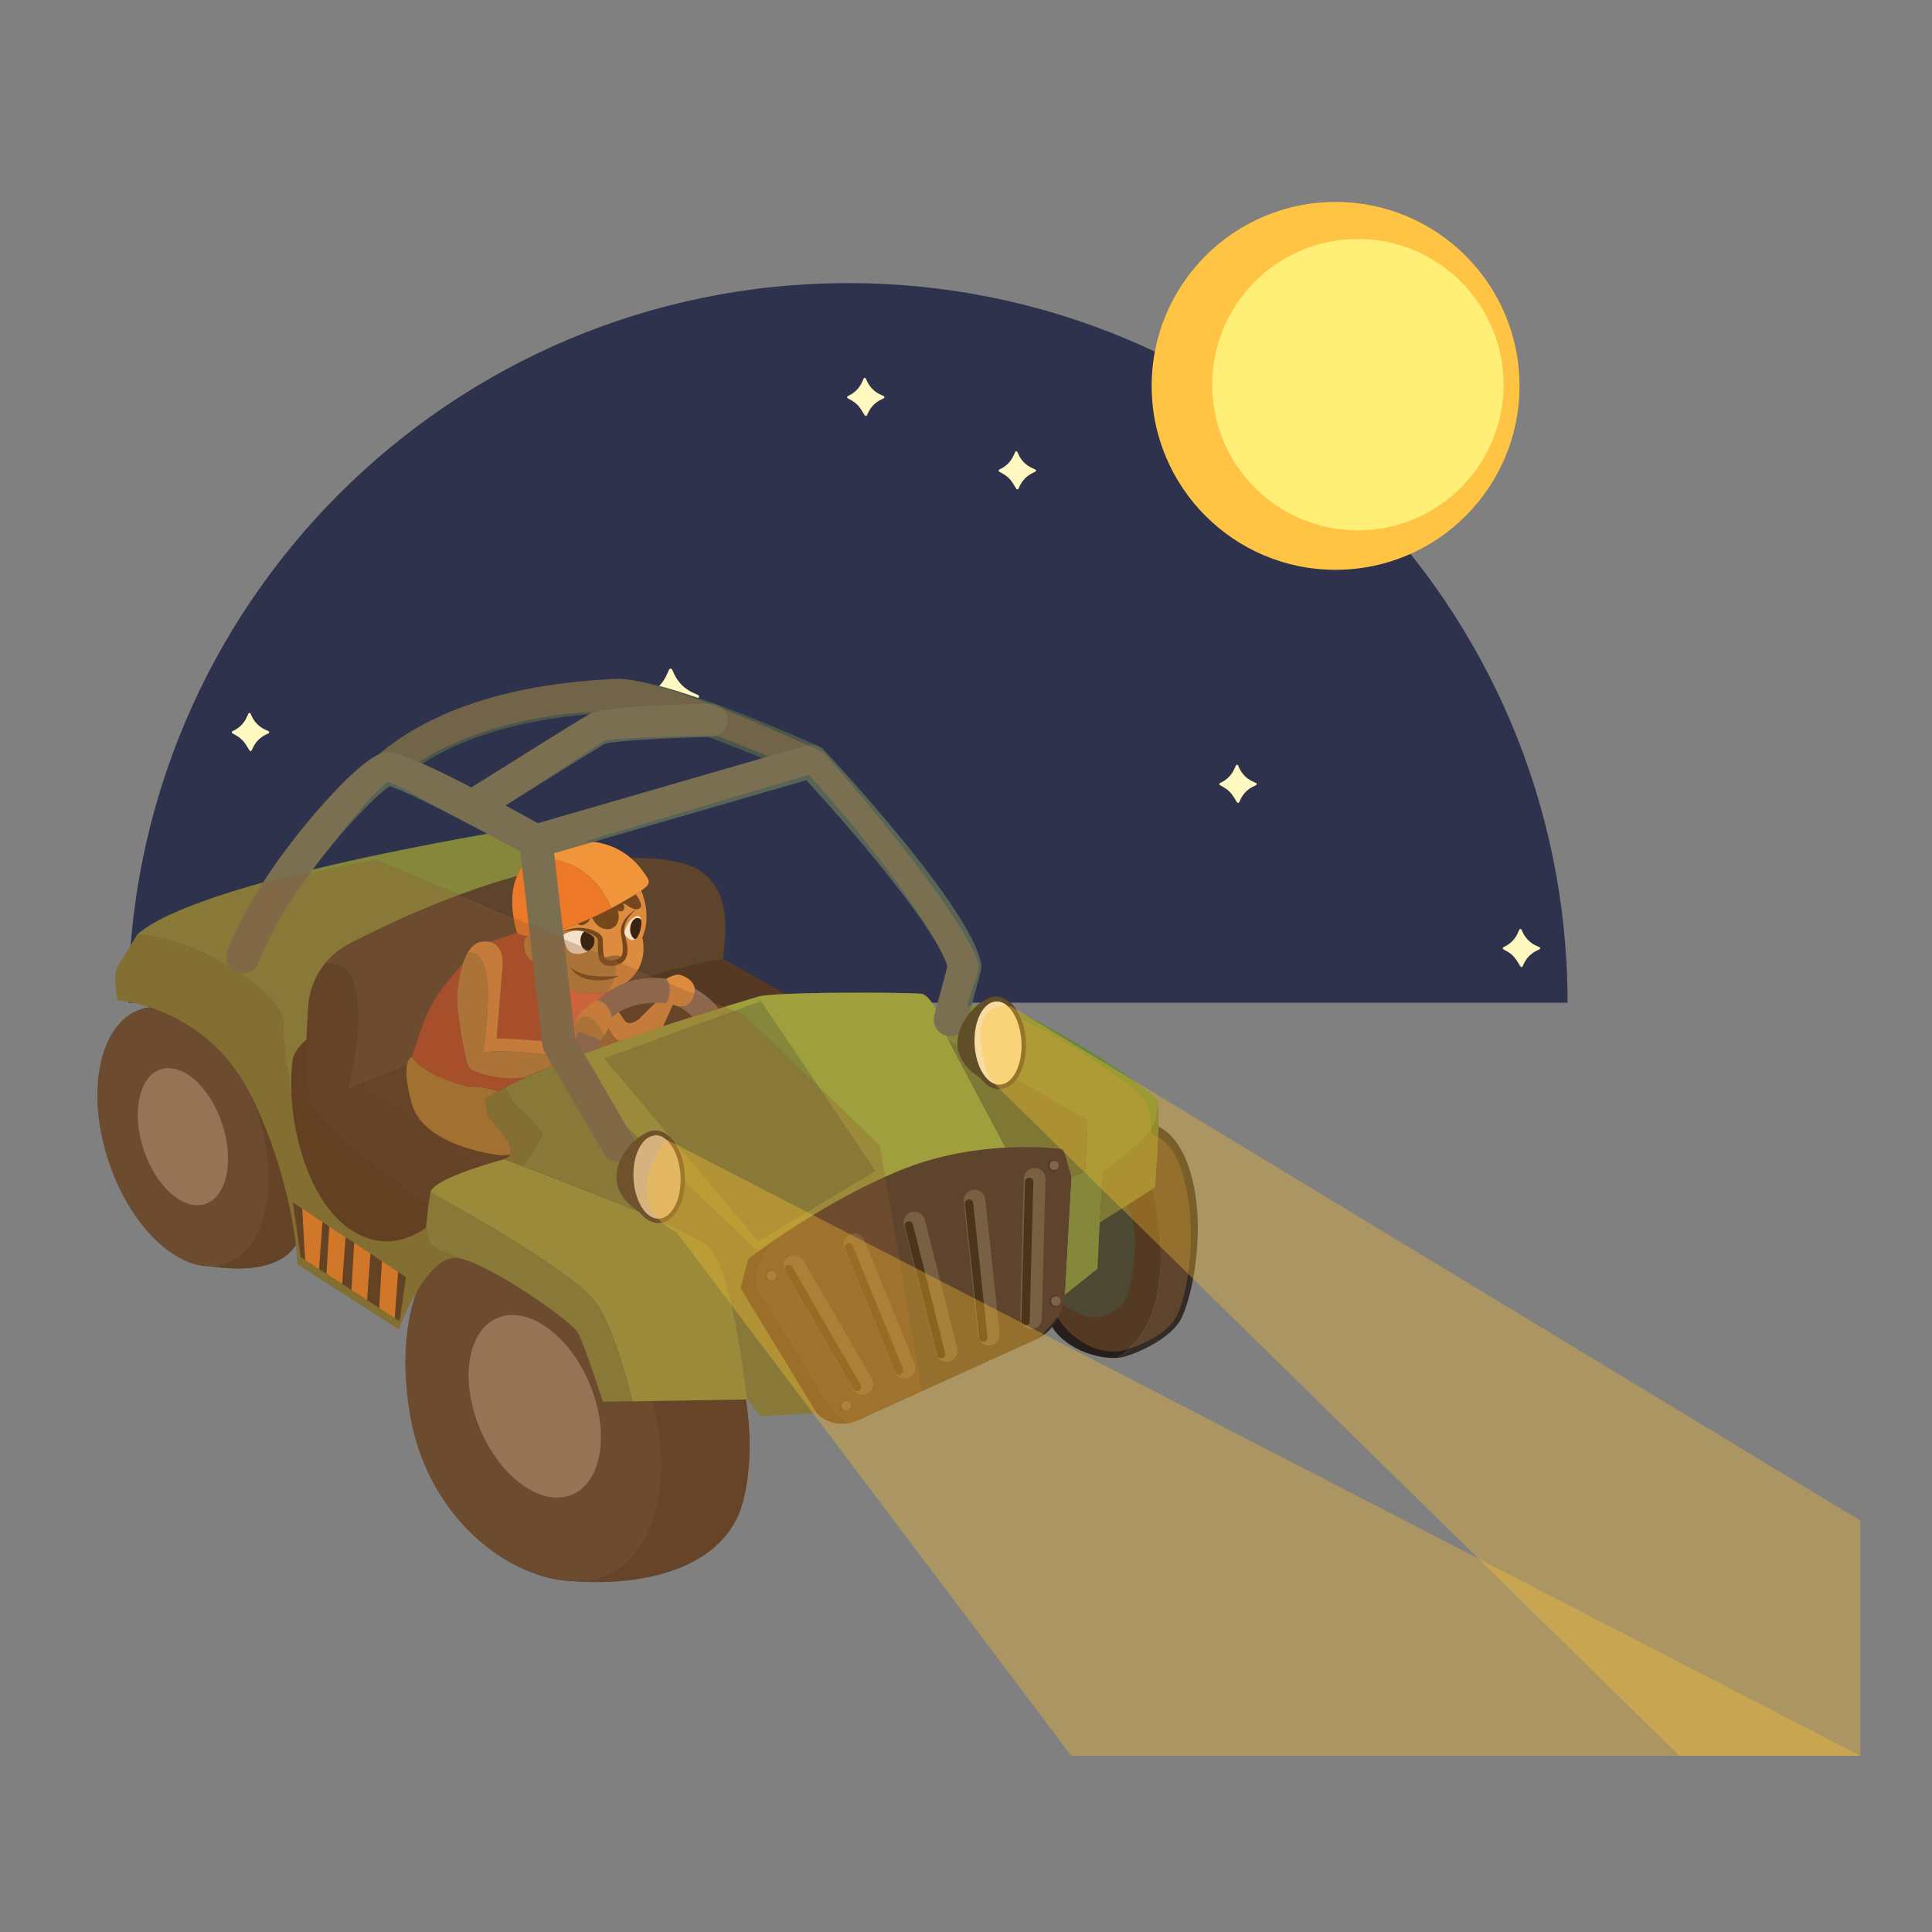 <?xml version="1.0" encoding="utf-8"?>
<!-- Generator: Adobe Illustrator 23.0.2, SVG Export Plug-In . SVG Version: 6.00 Build 0)  -->
<svg version="1.1" id="Layer_1" xmlns="http://www.w3.org/2000/svg" xmlns:xlink="http://www.w3.org/1999/xlink" x="0px" y="0px"
	 viewBox="0 0 300 300" style="enable-background:new 0 0 300 300;" xml:space="preserve">
<rect x="0" y="0" width="300" height="300" fill="#808080" stroke="none"/>
<style type="text/css">
	.st0{clip-path:url(#SVGID_2_);fill:#2F324C;}
	.st1{clip-path:url(#SVGID_4_);fill:#FFF8C1;}
	.st2{clip-path:url(#SVGID_6_);fill:#FFF8C1;}
	.st3{clip-path:url(#SVGID_8_);fill:#FFF8C1;}
	.st4{clip-path:url(#SVGID_10_);fill:#FFF8C1;}
	.st5{clip-path:url(#SVGID_12_);fill:#FFF8C1;}
	.st6{clip-path:url(#SVGID_14_);fill:#FFF8C1;}
	.st7{clip-path:url(#SVGID_16_);fill:#FFF8C1;}
	.st8{fill:#261E1A;}
	.st9{fill:#1F1B1A;}
	.st10{fill:#322B27;}
	.st11{fill:#837A74;}
	.st12{fill:#19302D;}
	.st13{fill:#5E7132;}
	.st14{fill:#1F1612;}
	.st15{fill:#8AA63D;}
	.st16{fill:#67863A;}
	.st17{fill:#261D19;}
	.st18{fill:none;}
	.st19{fill:#522F0F;}
	.st20{fill:#AB793B;}
	.st21{fill:#DD8C3F;}
	.st22{fill:#FFFFFF;}
	.st23{fill:#865D2F;}
	.st24{fill:#F79839;}
	.st25{fill:#F27121;}
	.st26{fill:#4B574B;}
	.st27{fill:#586556;}
	.st28{fill:#565143;}
	.st29{fill:#19150F;}
	.st30{fill:#1F1B16;}
	.st31{fill:#5E574E;}
	.st32{fill:#F38120;}
	.st33{fill:#EE5B44;}
	.st34{fill:#A33322;}
	.st35{fill:#99732B;}
	.st36{fill:#716161;}
	.st37{opacity:0.47;fill:#322B27;enable-background:new    ;}
	.st38{fill:#353822;}
	.st39{fill:#FFF8C4;}
	.st40{opacity:0.26;fill:#DD8C3F;enable-background:new    ;}
	.st41{opacity:0.49;fill:#AB6C35;enable-background:new    ;}
	.st42{opacity:0.34;fill:#FFC42E;enable-background:new    ;}
	.st43{fill:#FFC443;}
	.st44{fill:#FFEF77;}
</style>
<g>
	<g>
		<g>
			<defs>
				<path id="SVGID_1_" d="M243.41,155.7H19.94c0-61.71,50.03-111.74,111.74-111.74C193.39,43.96,243.41,93.99,243.41,155.7z"/>
			</defs>
			<clipPath id="SVGID_2_">
				<use xlink:href="#SVGID_1_"  style="overflow:visible;"/>
			</clipPath>
			<circle class="st0" cx="111.42" cy="86.57" r="209.82"/>
		</g>
		<g>
			<defs>
				<path id="SVGID_3_" d="M243.41,155.7H19.94c0-61.71,50.03-111.74,111.74-111.74C193.39,43.96,243.41,93.99,243.41,155.7z"/>
			</defs>
			<clipPath id="SVGID_4_">
				<use xlink:href="#SVGID_3_"  style="overflow:visible;"/>
			</clipPath>
			<path class="st1" d="M104.62,112.21l0.31-0.65c0.58-1.23,1.57-2.23,2.79-2.83l0.67-0.33c0.21-0.1,0.2-0.4-0.01-0.49l-0.68-0.3
				c-1.36-0.6-2.45-1.68-3.06-3.04l-0.26-0.58c-0.09-0.21-0.39-0.21-0.49,0l-0.38,0.84c-0.57,1.24-1.54,2.26-2.76,2.87l-0.41,0.21
				c-0.19,0.1-0.2,0.37-0.01,0.47l0.87,0.49c0.89,0.5,1.63,1.22,2.16,2.09l0.77,1.26C104.26,112.42,104.53,112.41,104.62,112.21z"/>
		</g>
		<g>
			<defs>
				<path id="SVGID_5_" d="M243.41,155.7H19.94c0-61.71,50.03-111.74,111.74-111.74C193.39,43.96,243.41,93.99,243.41,155.7z"/>
			</defs>
			<clipPath id="SVGID_6_">
				<use xlink:href="#SVGID_5_"  style="overflow:visible;"/>
			</clipPath>
			<path class="st2" d="M158.15,75.89l0.21-0.45c0.41-0.86,1.09-1.55,1.94-1.97l0.47-0.23c0.14-0.07,0.14-0.28-0.01-0.34l-0.47-0.21
				c-0.95-0.42-1.7-1.17-2.13-2.11l-0.18-0.4c-0.07-0.15-0.27-0.15-0.34,0l-0.27,0.59c-0.39,0.86-1.07,1.57-1.92,2l-0.28,0.14
				c-0.13,0.07-0.14,0.26-0.01,0.33l0.61,0.34c0.62,0.35,1.13,0.85,1.5,1.45l0.54,0.87C157.9,76.03,158.09,76.02,158.15,75.89z"/>
		</g>
		<g>
			<defs>
				<path id="SVGID_7_" d="M243.41,155.7H19.94c0-61.71,50.03-111.74,111.74-111.74C193.39,43.96,243.41,93.99,243.41,155.7z"/>
			</defs>
			<clipPath id="SVGID_8_">
				<use xlink:href="#SVGID_7_"  style="overflow:visible;"/>
			</clipPath>
			<path class="st3" d="M62.6,139.25l0.21-0.45c0.41-0.86,1.09-1.55,1.94-1.97l0.47-0.23c0.14-0.07,0.14-0.28-0.01-0.34l-0.47-0.21
				c-0.95-0.42-1.7-1.17-2.13-2.11l-0.18-0.4c-0.07-0.15-0.27-0.15-0.34,0l-0.27,0.59c-0.39,0.86-1.07,1.57-1.92,2l-0.28,0.14
				c-0.13,0.07-0.14,0.26-0.01,0.33l0.61,0.34c0.62,0.35,1.13,0.85,1.5,1.45l0.54,0.87C62.35,139.39,62.54,139.38,62.6,139.25z"/>
		</g>
		<g>
			<defs>
				<path id="SVGID_9_" d="M243.41,155.7H19.94c0-61.71,50.03-111.74,111.74-111.74C193.39,43.96,243.41,93.99,243.41,155.7z"/>
			</defs>
			<clipPath id="SVGID_10_">
				<use xlink:href="#SVGID_9_"  style="overflow:visible;"/>
			</clipPath>
			<path class="st4" d="M236.43,150.06l0.21-0.45c0.41-0.86,1.09-1.55,1.94-1.97l0.47-0.23c0.14-0.07,0.14-0.28-0.01-0.34
				l-0.47-0.21c-0.95-0.42-1.7-1.17-2.13-2.11l-0.18-0.4c-0.07-0.15-0.27-0.15-0.34,0l-0.27,0.59c-0.39,0.86-1.07,1.57-1.92,2
				l-0.28,0.14c-0.13,0.07-0.14,0.26-0.01,0.33l0.61,0.34c0.62,0.35,1.13,0.85,1.5,1.45l0.54,0.87
				C236.18,150.2,236.37,150.19,236.43,150.06z"/>
		</g>
		<g>
			<defs>
				<path id="SVGID_11_" d="M243.41,155.7H19.94c0-61.71,50.03-111.74,111.74-111.74C193.39,43.96,243.41,93.99,243.41,155.7z"/>
			</defs>
			<clipPath id="SVGID_12_">
				<use xlink:href="#SVGID_11_"  style="overflow:visible;"/>
			</clipPath>
			<path class="st5" d="M39.08,116.52l0.21-0.45c0.41-0.86,1.09-1.55,1.94-1.97l0.47-0.23c0.14-0.07,0.14-0.28-0.01-0.34l-0.47-0.21
				c-0.95-0.42-1.7-1.17-2.13-2.11l-0.18-0.4c-0.07-0.15-0.27-0.15-0.34,0l-0.27,0.59c-0.39,0.86-1.07,1.57-1.92,2l-0.28,0.14
				c-0.13,0.07-0.14,0.26-0.01,0.33l0.61,0.34c0.62,0.35,1.13,0.85,1.5,1.45l0.54,0.87C38.83,116.67,39.02,116.66,39.08,116.52z"/>
		</g>
		<g>
			<defs>
				<path id="SVGID_13_" d="M243.41,155.7H19.94c0-61.71,50.03-111.74,111.74-111.74C193.39,43.96,243.41,93.99,243.41,155.7z"/>
			</defs>
			<clipPath id="SVGID_14_">
				<use xlink:href="#SVGID_13_"  style="overflow:visible;"/>
			</clipPath>
			<path class="st6" d="M192.42,124.57l0.21-0.45c0.41-0.86,1.09-1.55,1.94-1.97l0.47-0.23c0.14-0.07,0.14-0.28-0.01-0.34
				l-0.47-0.21c-0.95-0.42-1.7-1.17-2.13-2.11l-0.18-0.4c-0.07-0.15-0.27-0.15-0.34,0l-0.27,0.59c-0.39,0.86-1.07,1.57-1.92,2
				l-0.28,0.14c-0.13,0.07-0.14,0.26-0.01,0.33l0.61,0.34c0.62,0.35,1.13,0.85,1.5,1.45l0.54,0.87
				C192.17,124.72,192.36,124.71,192.42,124.57z"/>
		</g>
		<g>
			<defs>
				<path id="SVGID_15_" d="M243.41,155.7H19.94c0-61.71,50.03-111.74,111.74-111.74C193.39,43.96,243.41,93.99,243.41,155.7z"/>
			</defs>
			<clipPath id="SVGID_16_">
				<use xlink:href="#SVGID_15_"  style="overflow:visible;"/>
			</clipPath>
			<path class="st7" d="M134.62,64.49l0.21-0.45c0.41-0.86,1.09-1.55,1.94-1.97l0.47-0.23c0.14-0.07,0.14-0.28-0.01-0.34l-0.47-0.21
				c-0.95-0.42-1.7-1.17-2.13-2.11l-0.18-0.4c-0.07-0.15-0.27-0.15-0.34,0l-0.27,0.59c-0.39,0.86-1.07,1.57-1.92,2l-0.28,0.14
				c-0.13,0.07-0.14,0.26-0.01,0.33l0.61,0.34c0.62,0.35,1.13,0.85,1.5,1.45l0.54,0.87C134.37,64.63,134.56,64.62,134.62,64.49z"/>
		</g>
	</g>
	<g>
		<g>
			<path class="st8" d="M88.88,245.5c0,0,19.53,2.24,25.52-9.7c2.88-5.75,3.46-21.74-4.06-33.46s-27.39-17.01-38.97-10.16
				C59.79,199.02,83.21,246.14,88.88,245.5z"/>
			<path class="st9" d="M31.44,194.28l1.37,2.34c0,0,9.95,1.94,13.15-3.37c2.67-4.43,5.86-19.35-3.11-29.66
				c-8.97-10.3-20.88-6.9-20.88-6.9L31.44,194.28z"/>
			<path class="st10" d="M63.81,220.39c3.04,16.13,16.43,25.69,26.53,25.12c10.09-0.58,14.98-13.22,10.9-28.24
				c-4.07-15.02-15.56-26.73-25.66-26.15C65.49,191.69,60.93,205.1,63.81,220.39z"/>
			
				<ellipse transform="matrix(0.921 -0.39 0.39 0.921 -78.554 49.624)" class="st11" cx="82.99" cy="218.36" rx="9.2" ry="14.89"/>
			
				<ellipse transform="matrix(0.949 -0.315 0.315 0.949 -54.156 17.932)" class="st10" cx="28.4" cy="176.52" rx="12.15" ry="20.82"/>
			<g>
				<path class="st10" d="M176.85,176.65l-1.23-1.92l2.22-0.22c0,0,4.46-0.55,6.91,7.21c2.77,8.79,0.32,20.33-1.55,23.42
					s-7.84,5.62-9.67,5.72C186.39,202.64,176.85,176.65,176.85,176.65z"/>
				<path class="st8" d="M162.86,204.9c-1.24-3.72,0.43-28.96,0.43-28.96l12.33-1.22l1.23,1.92c0,0,9.54,25.99-3.33,34.21
					C169.4,211.09,164.1,208.62,162.86,204.9z"/>
			</g>
			
				<ellipse transform="matrix(0.949 -0.315 0.315 0.949 -54.156 17.932)" class="st11" cx="28.4" cy="176.52" rx="6.42" ry="11.01"/>
			<path class="st12" d="M172.51,184.54c0,0,2.34,0.8,3.19,4.01c1.29,4.92-0.01,11.68-1.04,13.39c-1.03,1.7-3.52,2.6-4.53,2.66
				s-5.2-1.23-5.88-3.29c-0.68-2.05,0.24-15.97,0.24-15.97L172.51,184.54z"/>
			<path class="st13" d="M178.82,175.32c1.08-2.01,0.87-4.48,0.87-4.48c0.64,1.8-0.34,13.55-0.34,13.55l-8.58,5.45l0.52-7.84
				C171.29,181.99,177.73,177.33,178.82,175.32z"/>
			<path class="st14" d="M120.48,180.15l-56.96,14.78c0,0-8.59,0.37-12.02-2.74c-3.43-3.1-6.62-13.98-6.62-13.98
				s-3.15-13.94,3.47-19.83s48.38-13.08,48.38-13.08l34.43,19.57L120.48,180.15z"/>
			<path class="st15" d="M78.23,179.98c0,0,2.53,0.94,6.16,2.33c8.47,3.25,22.96,9,25.6,11.29c3.78,3.27,6.01,23.71,6.01,23.71
				l-17.8,0.29l0,0c0,0-2.88-12.27-6.11-15.88c-3.63-4.07-14.99-10.79-21.16-14.28c-2.46-1.39-4.1-2.28-4.1-2.28
				C67.15,183.29,74.82,180.92,78.23,179.98z"/>
			<path class="st16" d="M66.52,187.19c0.09-0.74,0.2-1.48,0.3-2.05c0,0,1.64,0.88,4.1,2.28c6.18,3.5,17.53,10.21,21.16,14.28
				c3.22,3.61,6.11,15.88,6.11,15.88l0,0l-4.58,0.07c0,0-2.88-9.04-3.95-10.82s-13.23-10.31-18.27-11.44c0,0-4.44-1.65-4.73-2.44
				c-0.3-0.79-0.51-2.36-0.51-2.36S66.31,188.87,66.52,187.19z"/>
			<path class="st16" d="M168.92,173.92l-21.72-12.49l-1.6-4.19l5.67-1.18c0,0,0.74-0.26,4.78,0.39
				c4.04,0.64,22.99,12.59,23.63,14.4c0,0,0.21,2.46-0.87,4.48c-1.08,2.01-7.52,6.68-7.52,6.68l-0.52,7.84l-0.36,7.16l-5.08,4.07
				l1.02-18.34l2.15-0.89L168.92,173.92z"/>
			<path class="st16" d="M44.1,158.61c0.29-3.03-11.35-12.56-22.77-13.51c10.32-9.12,63.71-17.19,63.71-17.19l20.12,11.11
				c0,0-58.49,16.17-59.71,25.54c-0.28,2.13-0.3,4.41-0.11,6.71l-0.01-0.01C45.33,171.26,43.81,161.65,44.1,158.61z"/>
			<path class="st13" d="M44.1,158.61c-0.29,3.03,1.23,12.65,1.23,12.65l0.01,0.01c0.64,7.87,3.86,16.05,8.91,19.54
				c6.53,4.51,11.89-0.22,11.89-0.22s0.21,1.57,0.51,2.36s4.73,2.44,4.73,2.44c-5.04-1.13-9.46,11.02-9.46,11.02l-15.71-10.07
				c0,0-0.34-12.1-7.17-26.12C32.21,156.2,18.2,155.3,18.2,155.3l-0.32-3.26c-0.07-0.73,0.1-1.45,0.48-2.08l2.96-4.85
				C32.76,146.05,44.4,155.58,44.1,158.61z"/>
			<path class="st13" d="M168.92,173.92l-0.43,7.92l-2.15,0.89l-1.25-4.22c0,0-3.6-0.45-8.88-0.06l-9.02-17.02L168.92,173.92z"/>
			<g>
				<path class="st17" d="M121.97,154.35c-2.09,0.1-3.65,0.23-4.21,0.41c-2.45,0.78-32.24,9.24-42.4,15.86c0,0,0.21,2.3,0.57,2.86
					s5.72,5.57,2.31,6.51c-1.11,0.31-2.67,0.77-4.28,1.31c-5.5-4.67-15.59-12.64-19.93-12.18c0,0,44.26-18.59,58.21-20.21
					L121.97,154.35z"/>
				<path class="st10" d="M50.51,149.55c1.01-1.23,2.27-2.28,3.73-3.03c5.9-3.04,15.56-7.56,25.48-10.34
					c15.99-4.47,26.23-3.19,29.29-0.76s4.34,5.6,3.23,13.46c-13.95,1.63-58.21,20.21-58.21,20.21S59.49,148.45,50.51,149.55z"/>
			</g>
			<path class="st18" d="M156.22,178.44l0.11,0.21l-0.31,4.79l-28.27,14.06l-9.31-2.36l-0.59-0.71c3.41-2.37,11.93-7.99,21.8-12.14
				C145.64,179.77,151.58,178.78,156.22,178.44z"/>
			<path class="st15" d="M86.82,165.09c12.68-5.07,29.14-9.76,30.94-10.34c0.56-0.18,2.12-0.31,4.21-0.41
				c7.09-0.32,20.27-0.21,21.2-0.01c1.2,0.26,2.43,2.9,2.43,2.9l1.6,4.19l9.02,17.02c-4.64,0.34-10.58,1.32-16.58,3.84
				c-9.87,4.15-18.39,9.77-21.8,12.14l0,0L86.82,165.09z"/>
			<g>
				<path class="st19" d="M91,143.39c-0.27,0.18-0.61,0.3-0.93,0.24c-0.14-0.03-0.27-0.09-0.39-0.17c0.66-0.26,1.31-0.54,1.95-0.83
					C91.5,142.94,91.28,143.21,91,143.39z"/>
				<path class="st19" d="M99.56,140.75c-0.03,0.1-0.1,0.18-0.19,0.24c-0.39,0.29-0.94,0.18-1.36-0.05s-0.79-0.55-1.25-0.71
					c0.1,0.21,0.19,0.43,0.2,0.66s-0.1,0.48-0.31,0.57c-0.23,0.1-0.48-0.01-0.7-0.11c0.12,0.44,0.18,0.91,0.11,1.36
					c-0.07,0.45-0.29,0.9-0.64,1.19c-0.62,0.51-1.58,0.45-2.26,0.02c-0.54-0.34-0.92-0.86-1.21-1.43c2.98-1.37,5.51-2.86,6.77-3.64
					c0.38,0.45,0.67,0.97,0.83,1.54C99.58,140.51,99.6,140.63,99.56,140.75z"/>
				<path class="st19" d="M85.58,145.97c0.15,0.56,0.22,1.14,0.23,1.72c0,0.25-0.01,0.5-0.11,0.73c-0.09,0.23-0.28,0.43-0.52,0.49
					c-0.33,0.07-0.65-0.13-0.9-0.36c-0.9-0.82-1.38-2.03-1.38-3.24c1.1-0.12,2.23-0.35,3.37-0.67c0.05,0.14,0.09,0.29,0.09,0.45
					C86.37,145.52,86.02,146.01,85.58,145.97z"/>
				<g>
					<path class="st20" d="M81.99,145.41l0.07-0.01c0.27-0.02,0.56-0.07,0.84-0.1c0,1.21,0.48,2.42,1.38,3.24
						c0.25,0.23,0.57,0.44,0.9,0.36c0.24-0.05,0.43-0.26,0.52-0.49c0.09-0.23,0.11-0.48,0.11-0.73c0-0.58-0.08-1.16-0.23-1.72
						c0.45,0.04,0.8-0.45,0.79-0.89c0-0.14-0.04-0.27-0.08-0.4c6.91-1.09,6.77,0.52,6.99,3.07c0.22,2.59,2.2,1.79,2.2,1.79
						c0.73,1.76-1.16,4.49-1.22,4.56c-0.08,0.03-0.15,0.06-0.23,0.09c0,0-7.87,1.15-10.09-4.65c0,0-2.03,0.15-2.47-1.99
						C81.08,145.73,81.77,145.45,81.99,145.41z"/>
					<path class="st21" d="M95.47,149.54c0,0-1.98,0.81-2.2-1.79c-0.22-2.55-0.08-4.16-6.99-3.07c-0.01-0.02,0-0.03-0.01-0.05
						c1.14-0.32,2.29-0.71,3.41-1.16c0.12,0.08,0.25,0.14,0.39,0.17c0.32,0.06,0.65-0.06,0.93-0.24c0.28-0.18,0.51-0.45,0.63-0.75
						c0.1-0.05,0.21-0.09,0.31-0.14c0.29,0.57,0.67,1.09,1.21,1.43c0.68,0.43,1.63,0.49,2.26-0.02c0.36-0.29,0.57-0.73,0.64-1.19
						c0.07-0.45,0.01-0.92-0.11-1.36c0.22,0.1,0.48,0.21,0.7,0.11c0.21-0.09,0.32-0.34,0.31-0.57s-0.1-0.45-0.2-0.66
						c0.45,0.16,0.82,0.49,1.25,0.71c0.42,0.23,0.98,0.33,1.36,0.05c0.08-0.06,0.16-0.14,0.19-0.24c0.04-0.12,0.01-0.24-0.02-0.36
						c-0.15-0.57-0.45-1.09-0.83-1.54c0.55-0.34,0.87-0.56,0.87-0.56s1.75,3.72,0.16,7.3c0,0,1.83,6.01-5.5,8.51
						C94.3,154.02,96.2,151.3,95.47,149.54z"/>
				</g>
				<g>
					<path class="st22" d="M87.51,145.1c1.32-0.71,2.41-0.69,3.2-0.45c-0.36,0.3-0.59,0.85-0.56,1.48c0.05,0.85,0.55,1.51,1.16,1.56
						c-0.63,0.37-1.46,0.51-2.19,0.39C87.58,147.83,87.51,145.1,87.51,145.1z"/>
					<path d="M90.16,146.13c-0.03-0.63,0.2-1.18,0.56-1.48c0.97,0.29,1.51,0.9,1.51,0.9c0.26,1.01-0.2,1.73-0.91,2.14
						C90.71,147.64,90.2,146.98,90.16,146.13z"/>
				</g>
				<g>
					<path class="st22" d="M98.79,142.28c0.44-0.16,0.67,0.1,0.76,0.54c-0.16-0.15-0.33-0.26-0.53-0.27
						c-0.6-0.02-1.12,0.72-1.16,1.65c-0.03,0.79,0.31,1.44,0.77,1.64c-0.88,0.57-1.74-0.92-1.74-0.92
						C96.93,144.75,97.47,142.76,98.79,142.28z"/>
					<path d="M97.86,144.2c0.04-0.93,0.55-1.67,1.16-1.65c0.2,0.01,0.37,0.12,0.53,0.27c0.18,0.89-0.25,2.53-0.85,2.99
						c-0.02,0.02-0.04,0.02-0.06,0.03C98.17,145.64,97.83,144.99,97.86,144.2z"/>
				</g>
				
					<ellipse transform="matrix(0.999 -0.055 0.055 0.999 -8.022 5.445)" class="st23" cx="95.27" cy="149" rx="1.62" ry="0.67"/>
				<path class="st19" d="M98.85,141.16c0,0-0.31,0.15-0.78,0.52c-0.23,0.19-0.51,0.43-0.79,0.76c-0.27,0.33-0.57,0.73-0.73,1.26
					c-0.19,0.51-0.18,1.18-0.05,1.75c0.1,0.57,0.19,1.17,0.21,1.76s-0.07,1.2-0.44,1.5c-0.09,0.08-0.2,0.13-0.32,0.19
					c-0.17,0.07-0.29,0.11-0.43,0.15c-0.29,0.08-0.58,0.11-0.85,0.08c-0.57-0.08-0.88-0.29-0.94-0.94c-0.1-0.61-0.11-1.26-0.12-1.9
					l-0.02-0.49c0-0.11-0.07-0.3-0.13-0.39s-0.13-0.17-0.19-0.24c-0.27-0.26-0.55-0.42-0.84-0.56c-0.57-0.27-1.13-0.41-1.66-0.48
					c-1.06-0.15-1.93,0.04-2.51,0.18c-0.58,0.16-0.89,0.31-0.89,0.31s0.34-0.07,0.92-0.14c0.58-0.07,1.43-0.07,2.39,0.14
					c0.48,0.11,0.98,0.29,1.45,0.56c0.23,0.14,0.46,0.3,0.61,0.49c0.04,0.05,0.07,0.09,0.09,0.13c0.02,0.05,0.01,0,0.02,0.05v0.45
					c-0.01,0.63-0.03,1.31,0.07,2.02c0.02,0.29,0.14,0.83,0.48,1.15c0.33,0.32,0.77,0.49,1.17,0.52c0.41,0.03,0.8-0.03,1.16-0.14
					c0.19-0.06,0.38-0.13,0.52-0.2c0.18-0.09,0.37-0.19,0.53-0.34c0.67-0.62,0.68-1.48,0.65-2.13c-0.04-0.68-0.22-1.29-0.36-1.86
					c-0.17-0.56-0.21-1.02-0.09-1.49c0.22-0.92,0.78-1.61,1.18-2.03C98.57,141.37,98.85,141.16,98.85,141.16z"/>
				<path class="st19" d="M96.14,151.54c0,0-0.51,0.03-1.27,0.07c-0.38,0.02-0.82,0.02-1.28,0.02c-0.46,0-0.96-0.03-1.44-0.08
					c-0.49-0.05-0.96-0.14-1.4-0.26c-0.44-0.13-0.84-0.26-1.17-0.43c-0.32-0.18-0.6-0.32-0.77-0.47c-0.19-0.13-0.29-0.2-0.29-0.2
					c0.02-0.02,0.23,0.48,0.86,0.98c0.32,0.23,0.71,0.49,1.18,0.67c0.47,0.18,0.99,0.29,1.51,0.36c0.52,0.04,1.05,0.06,1.54,0.01
					c0.49-0.04,0.93-0.14,1.31-0.22C95.68,151.78,96.14,151.54,96.14,151.54z"/>
				<g>
					<path class="st24" d="M82.63,133.18c4.25-3.19,13.32-4.64,17.98,3.27c0.23,0.4,0.13,0.92-0.23,1.21l-0.78,0.63
						c0,0-1.92,1.28-4.7,2.75C94.04,138.85,90.92,132.84,82.63,133.18z"/>
					<path class="st25" d="M81.58,134.08c0.3-0.31,0.66-0.61,1.04-0.9c8.3-0.34,11.42,5.66,12.27,7.86
						c-3.59,1.9-8.62,4.12-12.84,4.35c0,0-1.45-0.14-1.75-0.52C80.31,144.87,77.9,137.93,81.58,134.08z"/>
				</g>
			</g>
			<g>
				<path class="st23" d="M93.48,155.1c0.13,0.68,0.27,1.48,0.43,2.42c0.4,2.34,1.25,3.55,2.23,4.13c-1.41,0.48-2.57,0.88-2.9,1.01
					c-1.02,0.38-1.91-7.2-1.91-7.2L93.48,155.1z"/>
				<path class="st21" d="M93.92,157.52c-0.16-0.95-0.31-1.75-0.43-2.42l1.09-0.18l2.37,3.49c0.54,0.8,1.37,0.46,2.2-0.11l3.76-3.72
					l1.96,0.59l-1.89,4.17c0,0-3.94,1.33-6.83,2.32C95.16,161.07,94.32,159.86,93.92,157.52z"/>
			</g>
			<path class="st26" d="M126.15,120.81c0.94-0.05,1.81-0.61,2.22-1.52c0.59-1.3,0.01-2.84-1.29-3.43
				c-2.45-1.11-24.19-10.84-31.62-10.43c-6.12,0.34-24.75,1.36-36.98,11.99c-1.08,0.94-1.2,2.58-0.26,3.66
				c0.94,1.08,2.58,1.19,3.66,0.26c10.88-9.47,28.18-10.42,33.86-10.73c4.65-0.26,20.38,5.98,29.2,9.98
				C125.33,120.76,125.75,120.84,126.15,120.81z"/>
			<path class="st13" d="M84.21,176.06c0.04,0.65-2.91,5.07-3.25,4.94l0,0c-1.69-0.64-2.73-1.02-2.73-1.02
				c3.41-0.94-1.95-5.95-2.31-6.51c-0.36-0.56-0.57-2.86-0.57-2.86c0.9-0.59,1.97-1.19,3.15-1.8l0.95,2.19
				C79.45,171,84.17,175.41,84.21,176.06z"/>
			<path class="st16" d="M80.96,181c0.35,0.13,3.29-4.3,3.25-4.94c-0.04-0.65-4.75-5.06-4.75-5.06l-0.95-2.19
				c2.37-1.23,5.23-2.48,8.32-3.72l31.02,29.34l0,0c-1.02,0.71-1.6,1.14-1.6,1.14l-1.2,4.47l11.78,19.37l-8.74,0.48L116,217.3
				c0,0-2.23-20.44-6.01-23.71c-2.64-2.29-17.13-8.04-25.6-11.29C83.07,181.8,81.91,181.36,80.96,181L80.96,181z"/>
			<path class="st27" d="M36.84,150.96c-1.34-0.5-2.02-2-1.51-3.34c3.04-8.07,9.22-16.12,12.63-20.2
				c2.59-3.09,8.93-10.32,11.96-10.62c0.78-0.09,3.18-0.32,24.55,11.55c1.25,0.69,1.7,2.27,1.01,3.53c-0.7,1.25-2.27,1.71-3.53,1.01
				c-8.51-4.73-18.71-9.98-21.44-10.82c-3.24,2.09-15.88,15.58-20.33,27.39c-0.37,0.99-1.29,1.62-2.29,1.68
				C37.55,151.14,37.19,151.09,36.84,150.96z"/>
			<path class="st27" d="M73.44,127.86c0.42-0.02,0.85-0.15,1.23-0.39c4.81-3.02,17.4-10.9,19.26-11.99
				c1.58-0.46,9.73-0.91,16.52-1.06c1.44-0.05,2.57-1.22,2.53-2.65c-0.03-1.43-1.22-2.57-2.65-2.53
				c-10.97,0.25-17.29,0.81-18.81,1.65c-1.73,0.97-17.79,11.05-19.61,12.19c-1.21,0.76-1.58,2.36-0.82,3.57
				C71.61,127.48,72.52,127.91,73.44,127.86z"/>
			<path class="st9" d="M54.03,169.1c4.34-0.45,14.43,7.52,19.93,12.18c-3.34,1.12-6.91,2.61-7.13,3.86c-0.1,0.57-0.2,1.3-0.3,2.05
				c-4.62-3.23-16.77-12-18.21-15.86c-1.05-2.81-0.82-9.82-0.46-15.11c0.17-2.49,1.13-4.8,2.66-6.67
				C59.49,148.45,54.03,169.1,54.03,169.1z"/>
			<path class="st16" d="M135.96,181.82c-0.24-0.31-17.8-26.38-17.8-26.38l-24.36,8.91l23.95,28.39L135.96,181.82z"/>
			<path class="st10" d="M127.26,215.88c-2.33-4.36-9.76-16.06-9.76-16.06s-0.52-4.11,3.43-7.73c4.24-2.88,10.93-7.04,18.47-10.21
				c12.27-5.16,24.66-3.55,25.66-3.44c0.04,0.01,0.07,0.04,0.09,0.08l1.19,4.19c0,0.01,0.01,0.02,0,0.04l-1.02,18.31
				c0,0.01,0,0.01,0,0.02l-0.51,2.13c-0.51,2.11-1.96,3.87-3.94,4.77l-27.75,12.6c-0.38,0.17-0.78,0.29-1.18,0.37
				C131.33,220.69,129.23,219.57,127.26,215.88z"/>
			<path class="st8" d="M116.17,195.54c0.01-0.02,0.01-0.04,0.03-0.06c0.22-0.17,1.96-1.51,4.73-3.39
				c-3.95,3.62-3.43,7.73-3.43,7.73s7.42,11.7,9.76,16.06c1.97,3.69,4.07,4.81,4.67,5.07c-1.82,0.38-3.75-0.16-5.1-1.52
				c-0.01-0.01-0.01-0.01-0.02-0.02l-11.79-19.34c-0.02-0.03-0.02-0.06-0.01-0.09L116.17,195.54z"/>
			<g>
				<path class="st28" d="M134,216.58c0.26-0.01,0.51-0.09,0.75-0.22c0.8-0.46,1.08-1.49,0.61-2.3l-10.59-18.32
					c-0.46-0.8-1.49-1.08-2.3-0.61c-0.8,0.46-1.08,1.49-0.61,2.3l10.59,18.32C132.78,216.31,133.39,216.61,134,216.58z"/>
				<path class="st28" d="M140.55,214.03c0.18-0.01,0.36-0.05,0.54-0.12c0.86-0.35,1.27-1.33,0.92-2.19l-7.8-19.15
					c-0.35-0.86-1.33-1.28-2.19-0.92c-0.86,0.35-1.27,1.33-0.92,2.19l7.8,19.15C139.18,213.67,139.85,214.07,140.55,214.03z"/>
				<path class="st28" d="M147.09,211.48c0.1-0.01,0.21-0.02,0.32-0.05c0.9-0.23,1.45-1.14,1.22-2.04l-5.01-19.99
					c-0.23-0.9-1.13-1.44-2.04-1.22c-0.9,0.23-1.45,1.14-1.22,2.04l5.01,19.99C145.57,211,146.3,211.52,147.09,211.48z"/>
				<path class="st28" d="M153.64,208.93c0.03,0,0.06,0,0.09-0.01c0.92-0.1,1.59-0.93,1.49-1.85L153,186.24
					c-0.1-0.92-0.94-1.59-1.85-1.49c-0.92,0.1-1.59,0.93-1.49,1.85l2.22,20.83C151.97,208.32,152.75,208.98,153.64,208.93z"/>
				<path class="st28" d="M160.19,206.38c0.87-0.05,1.56-0.75,1.59-1.63l0.56-21.66c0.03-0.93-0.71-1.7-1.64-1.72
					c-0.94-0.02-1.7,0.71-1.72,1.64l-0.56,21.66c-0.03,0.93,0.71,1.7,1.64,1.72C160.09,206.38,160.14,206.38,160.19,206.38z"/>
			</g>
			<g>
				<path class="st29" d="M133.09,216.02c0.1-0.01,0.2-0.03,0.29-0.09c0.31-0.18,0.42-0.58,0.24-0.89l-10.59-18.32
					c-0.18-0.31-0.58-0.41-0.89-0.24c-0.31,0.18-0.42,0.58-0.24,0.89l10.59,18.32C132.62,215.91,132.86,216.03,133.09,216.02z"/>
				<path class="st29" d="M139.64,213.47c0.07,0,0.14-0.02,0.21-0.05c0.33-0.13,0.49-0.51,0.36-0.85l-7.8-19.15
					c-0.13-0.33-0.52-0.49-0.85-0.36s-0.49,0.51-0.36,0.85l7.8,19.15C139.11,213.33,139.37,213.48,139.64,213.47z"/>
				<path class="st29" d="M146.18,210.92c0.04,0,0.08-0.01,0.12-0.02c0.35-0.09,0.56-0.44,0.47-0.79l-5.01-19.99
					c-0.09-0.35-0.45-0.55-0.79-0.47c-0.35,0.09-0.56,0.44-0.47,0.79l5.01,19.99C145.6,210.73,145.88,210.93,146.18,210.92z"/>
				<path class="st29" d="M152.73,208.37c0.01,0,0.02,0,0.03,0c0.36-0.04,0.61-0.36,0.58-0.71l-2.22-20.83
					c-0.04-0.36-0.32-0.65-0.71-0.58c-0.36,0.04-0.61,0.36-0.58,0.71l2.22,20.83C152.09,208.13,152.39,208.38,152.73,208.37z"/>
				<path class="st29" d="M159.28,205.82c0.33-0.02,0.6-0.29,0.61-0.63l0.56-21.66c0.01-0.36-0.27-0.66-0.63-0.66
					s-0.66,0.27-0.66,0.63l-0.56,21.66c-0.01,0.36,0.27,0.66,0.63,0.66C159.24,205.82,159.26,205.82,159.28,205.82z"/>
			</g>
			<g>
				<circle class="st30" cx="119.68" cy="198.09" r="0.89"/>
				<circle class="st31" cx="119.8" cy="198.08" r="0.73"/>
			</g>
			<g>
				<circle class="st30" cx="163.57" cy="180.98" r="0.89"/>
				<circle class="st31" cx="163.69" cy="180.97" r="0.73"/>
			</g>
			<g>
				<circle class="st30" cx="131.28" cy="218.28" r="0.89"/>
				<circle class="st31" cx="131.4" cy="218.28" r="0.75"/>
			</g>
			<g>
				<circle class="st30" cx="163.84" cy="202.03" r="0.89"/>
				<circle class="st31" cx="163.96" cy="202.03" r="0.75"/>
			</g>
			<polygon class="st30" points="63.04,198.31 62.05,205.15 46.69,195.21 45.48,186.71 			"/>
			<polygon class="st32" points="61.35,197.18 61.82,197.48 61.3,204.68 58.88,203.11 59.3,195.82 			"/>
			<polygon class="st32" points="57.53,194.66 57,201.88 54.58,200.32 54.99,192.99 			"/>
			<polygon class="st32" points="53.66,192.11 53.13,199.38 50.7,197.81 51.13,190.44 			"/>
			<polygon class="st32" points="50.07,189.74 49.54,197.09 47.38,195.66 46.93,187.66 			"/>
			<path class="st33" d="M86.37,165.27c0.8-2.38,2.08-7.13,1.35-11.88c2.95,1.27,6.29,0.79,6.29,0.79s-1.09,5.33-2.29,9.02
				c-1.67,0.62-3.31,1.24-4.9,1.88C86.67,165.15,86.53,165.21,86.37,165.27z"/>
			<path class="st34" d="M86.37,165.27c-0.38,0.15-0.75,0.31-1.12,0.46l0.26-0.17c0,0-6.06-4.32-8.39-4.33l0.93-11.62
				c0,0,0.16-2.82-1.95-3.35c2.31-0.87,4.2-1.4,4.2-1.4c0.3,0.38,1.75,0.52,1.75,0.52s-1.04,0.01-0.6,2.15
				c0.44,2.14,2.47,1.99,2.47,1.99c0.77,2.01,2.23,3.18,3.8,3.86C88.45,158.14,87.17,162.89,86.37,165.27z"/>
			<path class="st34" d="M72.82,165.77c0.42,0.61,6.64,0.95,8.92,1.45c-0.58,0.28-2.7,1.3-3.24,1.58c-0.42,0.22-0.8,0.43-1.19,0.64
				c-1.78-0.57-3.34-0.86-4.33-0.64c0,0-7.41-1.79-9.01-4.71c0,0,1.21-3.81,1.9-5.56c1.13-2.86,2.65-5.24,5.98-8.82
				c-0.68,2.09-0.93,4.58-0.85,5.94C71.13,158.18,72.26,164.97,72.82,165.77z"/>
			<path class="st35" d="M63.97,164.11c1.6,2.91,9.01,4.71,9.01,4.71c0.99-0.23,2.54,0.07,4.33,0.64c-0.71,0.39-1.38,0.78-1.96,1.15
				c0,0,0.21,2.3,0.57,2.86c0.3,0.47,4.19,4.14,3.28,5.82c-0.42,0.05-0.83,0.1-1.28,0.13c0,0-12.05-1.15-13.97-8.03
				C62.03,164.51,63.97,164.11,63.97,164.11z"/>
			<path class="st36" d="M89.2,164.16l4.05-1.5c-0.23-4.22,3.2-6.67,7.86-6.92c2.7-0.15,4.68,0.26,6.37,2.15l4.11-1.27
				c-2.33-3.1-6.83-4.98-10.69-4.77C94.09,152.22,88.85,157.79,89.2,164.16z"/>
			<g>
				<path class="st21" d="M74.97,163.51c0,0,2.88-16.33-2.35-15.55c0.52-0.9,1.18-1.55,2-1.7c0.6-0.11,1.08-0.09,1.49,0.01
					c2.1,0.52,1.95,3.35,1.95,3.35l-0.93,11.62c2.33,0.01,12.1,0.79,12.1,0.79l-0.61,2.2C86.09,163.82,77.22,162.75,74.97,163.51z"
					/>
				<path class="st20" d="M71.85,149.73c0.21-0.65,0.47-1.25,0.77-1.78c5.22-0.77,2.35,15.55,2.35,15.55
					c2.25-0.76,11.13,0.31,13.65,0.72l-0.05,0.17c-1.81,0.75-5.28,2.08-6.83,2.83c-3.92,0.78-8.5-0.84-8.92-1.45
					c-0.56-0.81-1.69-7.59-1.82-10.1C70.92,154.31,71.17,151.82,71.85,149.73z"/>
			</g>
			<path class="st18" d="M91.73,142.03c0.06,0.16,0.14,0.32,0.22,0.47c-0.1,0.05-0.21,0.09-0.31,0.14
				C91.72,142.44,91.77,142.24,91.73,142.03z"/>
			<path class="st27" d="M96.16,180.47c0.4-0.02,0.79-0.13,1.16-0.35c1.24-0.72,1.66-2.31,0.94-3.55l-8.95-15.37l-3.27-28.71
				l39.16-11.34c8.19,8.87,20.3,23.35,21.92,28.92l-2.03,7.56c-0.37,1.38,0.45,2.81,1.83,3.18c1.39,0.37,2.81-0.45,3.18-1.83
				l2.2-8.19c0.1-0.37,0.12-0.76,0.05-1.14c-1.6-8.62-22.1-30.71-24.44-33.2c-0.67-0.71-1.68-0.99-2.61-0.72l-42.79,12.39
				c-1.21,0.35-2,1.53-1.86,2.78l3.58,31.43c0.04,0.36,0.15,0.7,0.33,1.01l9.22,15.84C94.28,180.06,95.22,180.52,96.16,180.47z"/>
			<path class="st37" d="M82.06,145.4l-0.07,0.01C82.03,145.4,82.06,145.4,82.06,145.4z"/>
			<g>
				<path class="st38" d="M101.55,189.27c0,0-4.8-1.54-5.7-5.34c-0.89-3.81,3.02-7.92,5.17-8.14
					C103.18,175.56,101.55,189.27,101.55,189.27z"/>
				
					<ellipse transform="matrix(0.999 -0.055 0.055 0.999 -9.861 5.863)" class="st39" cx="101.98" cy="182.75" rx="3.7" ry="6.51"/>
				<path class="st38" d="M101.62,176.23c2.04-0.11,3.85,2.71,4.05,6.3c0.2,3.59-1.3,6.59-3.34,6.7s-3.85-2.71-4.05-6.3
					C98.09,179.34,99.58,176.34,101.62,176.23 M101.58,175.54c-2.45,0.13-4.2,3.4-3.98,7.42c0.22,4.03,2.32,7.08,4.77,6.94
					s4.2-3.4,3.98-7.42C106.13,178.46,104.04,175.41,101.58,175.54L101.58,175.54z"/>
			</g>
			<g>
				<path class="st38" d="M154.49,168.47c0,0-4.8-1.54-5.7-5.34c-0.89-3.81,3.02-7.92,5.17-8.14
					C156.12,154.77,154.49,168.47,154.49,168.47z"/>
				
					<ellipse transform="matrix(0.999 -0.055 0.055 0.999 -8.643 8.733)" class="st39" cx="154.92" cy="161.96" rx="3.7" ry="6.51"/>
				<path class="st38" d="M154.56,155.43c2.04-0.11,3.85,2.71,4.05,6.3c0.2,3.59-1.3,6.59-3.33,6.7s-3.85-2.71-4.05-6.3
					S152.52,155.54,154.56,155.43 M154.52,154.75c-2.45,0.13-4.2,3.4-3.98,7.42c0.22,4.03,2.32,7.08,4.77,6.94
					c2.45-0.13,4.2-3.4,3.98-7.42C159.07,157.66,156.98,154.61,154.52,154.75L154.52,154.75z"/>
			</g>
			<path class="st21" d="M103.48,152c0,0,1.3-0.85,2.13-0.62c2.19,0.63,2.27,2.13,2.27,2.13s0.09,1.99-1.51,2.71
				c0,0-1.13,0.16-1.91-0.24c0,0-0.64,0.43-0.98-0.19c0,0,0.59-1.18,0.52-2.23C103.94,152.52,103.48,152,103.48,152z"/>
			<g>
				<path class="st20" d="M90.98,157.78c1.17-0.04,2.43,2.16,2.84,2.96l-0.55,0.82c0,0-3.18-1.45-3.57-1.34l-0.2,0.68
					c0,0-0.27-0.85-0.12-1.89C89.6,158.35,90.12,157.81,90.98,157.78z"/>
				<path class="st21" d="M92.8,155.33c1.77,0.34,2.23,2.51,2.2,2.69s-0.67,1.97-0.67,1.97l-0.51,0.76
					c-0.42-0.8-1.67-3.01-2.84-2.96c-0.86,0.03-1.38,0.57-1.59,1.24c0.1-0.72,0.4-1.54,1.16-2.23
					C90.55,156.79,92.41,155.25,92.8,155.33z"/>
			</g>
		</g>
		<g>
			<path class="st18" d="M65.61,118.58c8.52-5.46,19.26-7.1,25.89-7.68c-1.59,0.9-14.02,8.68-18.31,11.37
				C69.9,120.57,67.45,119.4,65.61,118.58z"/>
			<path class="st18" d="M72.13,127.59c1.16,0.6,2.35,1.23,3.56,1.88c-7.14,1.25-17.36,3.2-27.14,5.57
				c4.85-6.5,10.06-11.74,11.97-12.97c1.7,0.53,6.31,2.76,11.6,5.52C72.12,127.58,72.12,127.59,72.13,127.59z"/>
			<path class="st18" d="M114.88,155.62L114.88,155.62c0.85-0.25,1.54-0.46,2.05-0.61C116.43,155.16,115.73,155.36,114.88,155.62z"
				/>
			<path class="st18" d="M78.49,125.07c5.74-3.6,13.96-8.73,15.44-9.59c1.54-0.45,9.33-0.89,16.01-1.05
				c2.81,1.04,5.69,2.18,8.41,3.31l-34.83,10.08C81.71,126.82,80.04,125.9,78.49,125.07z"/>
			<path class="st18" d="M112.24,148.89c1.11-7.87-0.17-11.03-3.23-13.46c-1.66-1.32-5.45-2.29-11.11-2.19
				c-1.76-1.48-3.76-2.25-5.78-2.49l33.08-9.58c8.19,8.87,20.3,23.35,21.92,28.92l-1.78,6.63c-0.42-0.78-1.3-2.2-2.17-2.38
				c-0.93-0.2-14.12-0.31-21.2,0.01L112.24,148.89z"/>
			<path class="st40" d="M136.61,177.84l6.57,38.16l17.69-8.03c0.99-0.45,2.65-2.65,3.32-3.47c1.82,3.07,5.48,5.57,9.16,5.36
				c1.83-0.1,7.31-2.07,9.18-5.16s3.75-14.03,0.98-22.82c-1.37-4.34-3.19-5.13-4.69-5.82c0.04-1.92-0.64-4.36-0.84-4.94
				c-0.57-1.6-13.12-10.23-19.35-12.86c-1.06-2.31-2.74-3.6-4.1-3.52c-0.57,0.03-1.09,0.24-1.57,0.57c-0.34,0.17-0.7,0.4-1.06,0.68
				c-0.48,0-0.62,0.05-0.62,0.05l-1.12,0.23l1.75-5.56c0.1-0.37,0.06-1.02-0.07-1.38c-3.08-8.61-21.59-29.91-24-32.48
				c0,0-24.94-11.85-32.37-11.44c-6.06,0.33-24.39,1.35-36.61,11.7c-3.27,1.48-8.57,7.52-10.88,10.29
				c-1.87,2.23-4.56,5.65-7.12,9.61l17.46-3.59l57.2,24.13L136.61,177.84z M114.88,155.62c0.85-0.25,1.54-0.46,2.05-0.61
				C116.43,155.16,115.73,155.36,114.88,155.62L114.88,155.62z M60.25,121.38c1.7,0.53,6.57,3.45,11.86,6.2
				c0.01,0,0.01,0.01,0.02,0.01c1.16,0.6,2.35,1.23,3.56,1.88c-7.14,1.25-17.36,3.2-27.14,5.57
				C53.4,128.53,58.34,122.62,60.25,121.38z M92.02,110.57c-1.59,0.9-14.53,9.01-18.82,11.7c-3.29-1.7-6.29-3.14-8.13-3.95
				C73.59,112.86,85.19,110.78,92.02,110.57z M119.3,117.45l-35.77,10.37c-1.82-1-3.49-1.92-5.04-2.75
				c5.74-3.6,13.88-9.17,15.36-10.03c1.54-0.45,10.59-0.69,17.28-0.85C113.94,115.23,116.58,116.32,119.3,117.45z M143.17,154.33
				c-0.93-0.2-14.12-0.31-21.2,0.01l-9.73-5.46c1.11-7.87-0.17-11.03-3.23-13.46c-1.66-1.32-5.45-2.29-11.11-2.19
				c-1.76-1.48-4.95-2.35-6.97-2.6l34.66-10.32c8.19,8.87,19.9,24.19,21.52,29.77l-1.78,6.63
				C144.91,155.93,144.04,154.52,143.17,154.33z"/>
			<path class="st41" d="M21.97,156.7v-0.02c0,0,0.17-0.05,0.49-0.12c0.18-0.04,0.37-0.08,0.56-0.11c0.08-0.01,0.17-0.03,0.26-0.04
				c-2.97-0.98-5.07-1.11-5.07-1.11l-0.32-3.26c-0.07-0.73,0.1-1.45,0.48-2.08l2.96-4.85c3.25-2.87,10.75-5.63,19.52-8.07
				l17.46-3.59l57.2,24.13l21.11,20.27l6.57,38.16l-10.06,4.57c-0.38,0.17-0.78,0.29-1.18,0.37c-1.82,0.38-3.75-0.16-5.1-1.52
				c-0.01-0.01-0.01-0.01-0.02-0.02l-0.01-0.01l0.01,0.02l-8.74,0.48l-2.09-2.59h-0.19c1.23,7.77,0.34,15.01-1.4,18.49
				c-5.99,11.95-25.52,9.7-25.52,9.7s-0.01,0-0.02,0c-9.88-0.36-22.16-9.75-25.06-25.11c-1.41-7.48-1.04-14.5,0.89-19.8
				c-1.7,2.86-2.78,5.82-2.78,5.82l-15.71-10.07c0,0-0.03-1.14-0.27-3.1c-3.2,5.31-13.15,3.37-13.15,3.37
				c-6.91,0.14-14.49-8.76-16.92-19.88C13.71,166.77,16.41,158.43,21.97,156.7z"/>
		</g>
	</g>
	<g>
		<path class="st42" d="M157.07,156.3l131.81,79.82v36.51h-28.12L153.7,167.6C153.7,167.61,148.82,155.13,157.07,156.3z"/>
		<path class="st42" d="M103.54,176.96l185.34,95.68H166.35L105,191.28C104.99,191.27,95.71,187.51,103.54,176.96z"/>
	</g>
	<g>
		<g id="luna_estrellas_3_">
			<g id="luna_5_">
				<circle class="st43" cx="207.39" cy="59.92" r="28.56"/>
				<path class="st44" d="M210.43,59.92h-22.11c0,12.13,9.98,22.11,22.11,22.11s22.11-9.98,22.11-22.11s-9.98-22.11-22.11-22.11
					c-9.68,0-18.29,6.36-21.14,15.62L210.43,59.92z"/>
			</g>
		</g>
		<circle class="st44" cx="210.85" cy="59.73" r="22.62"/>
	</g>
</g>
</svg>
